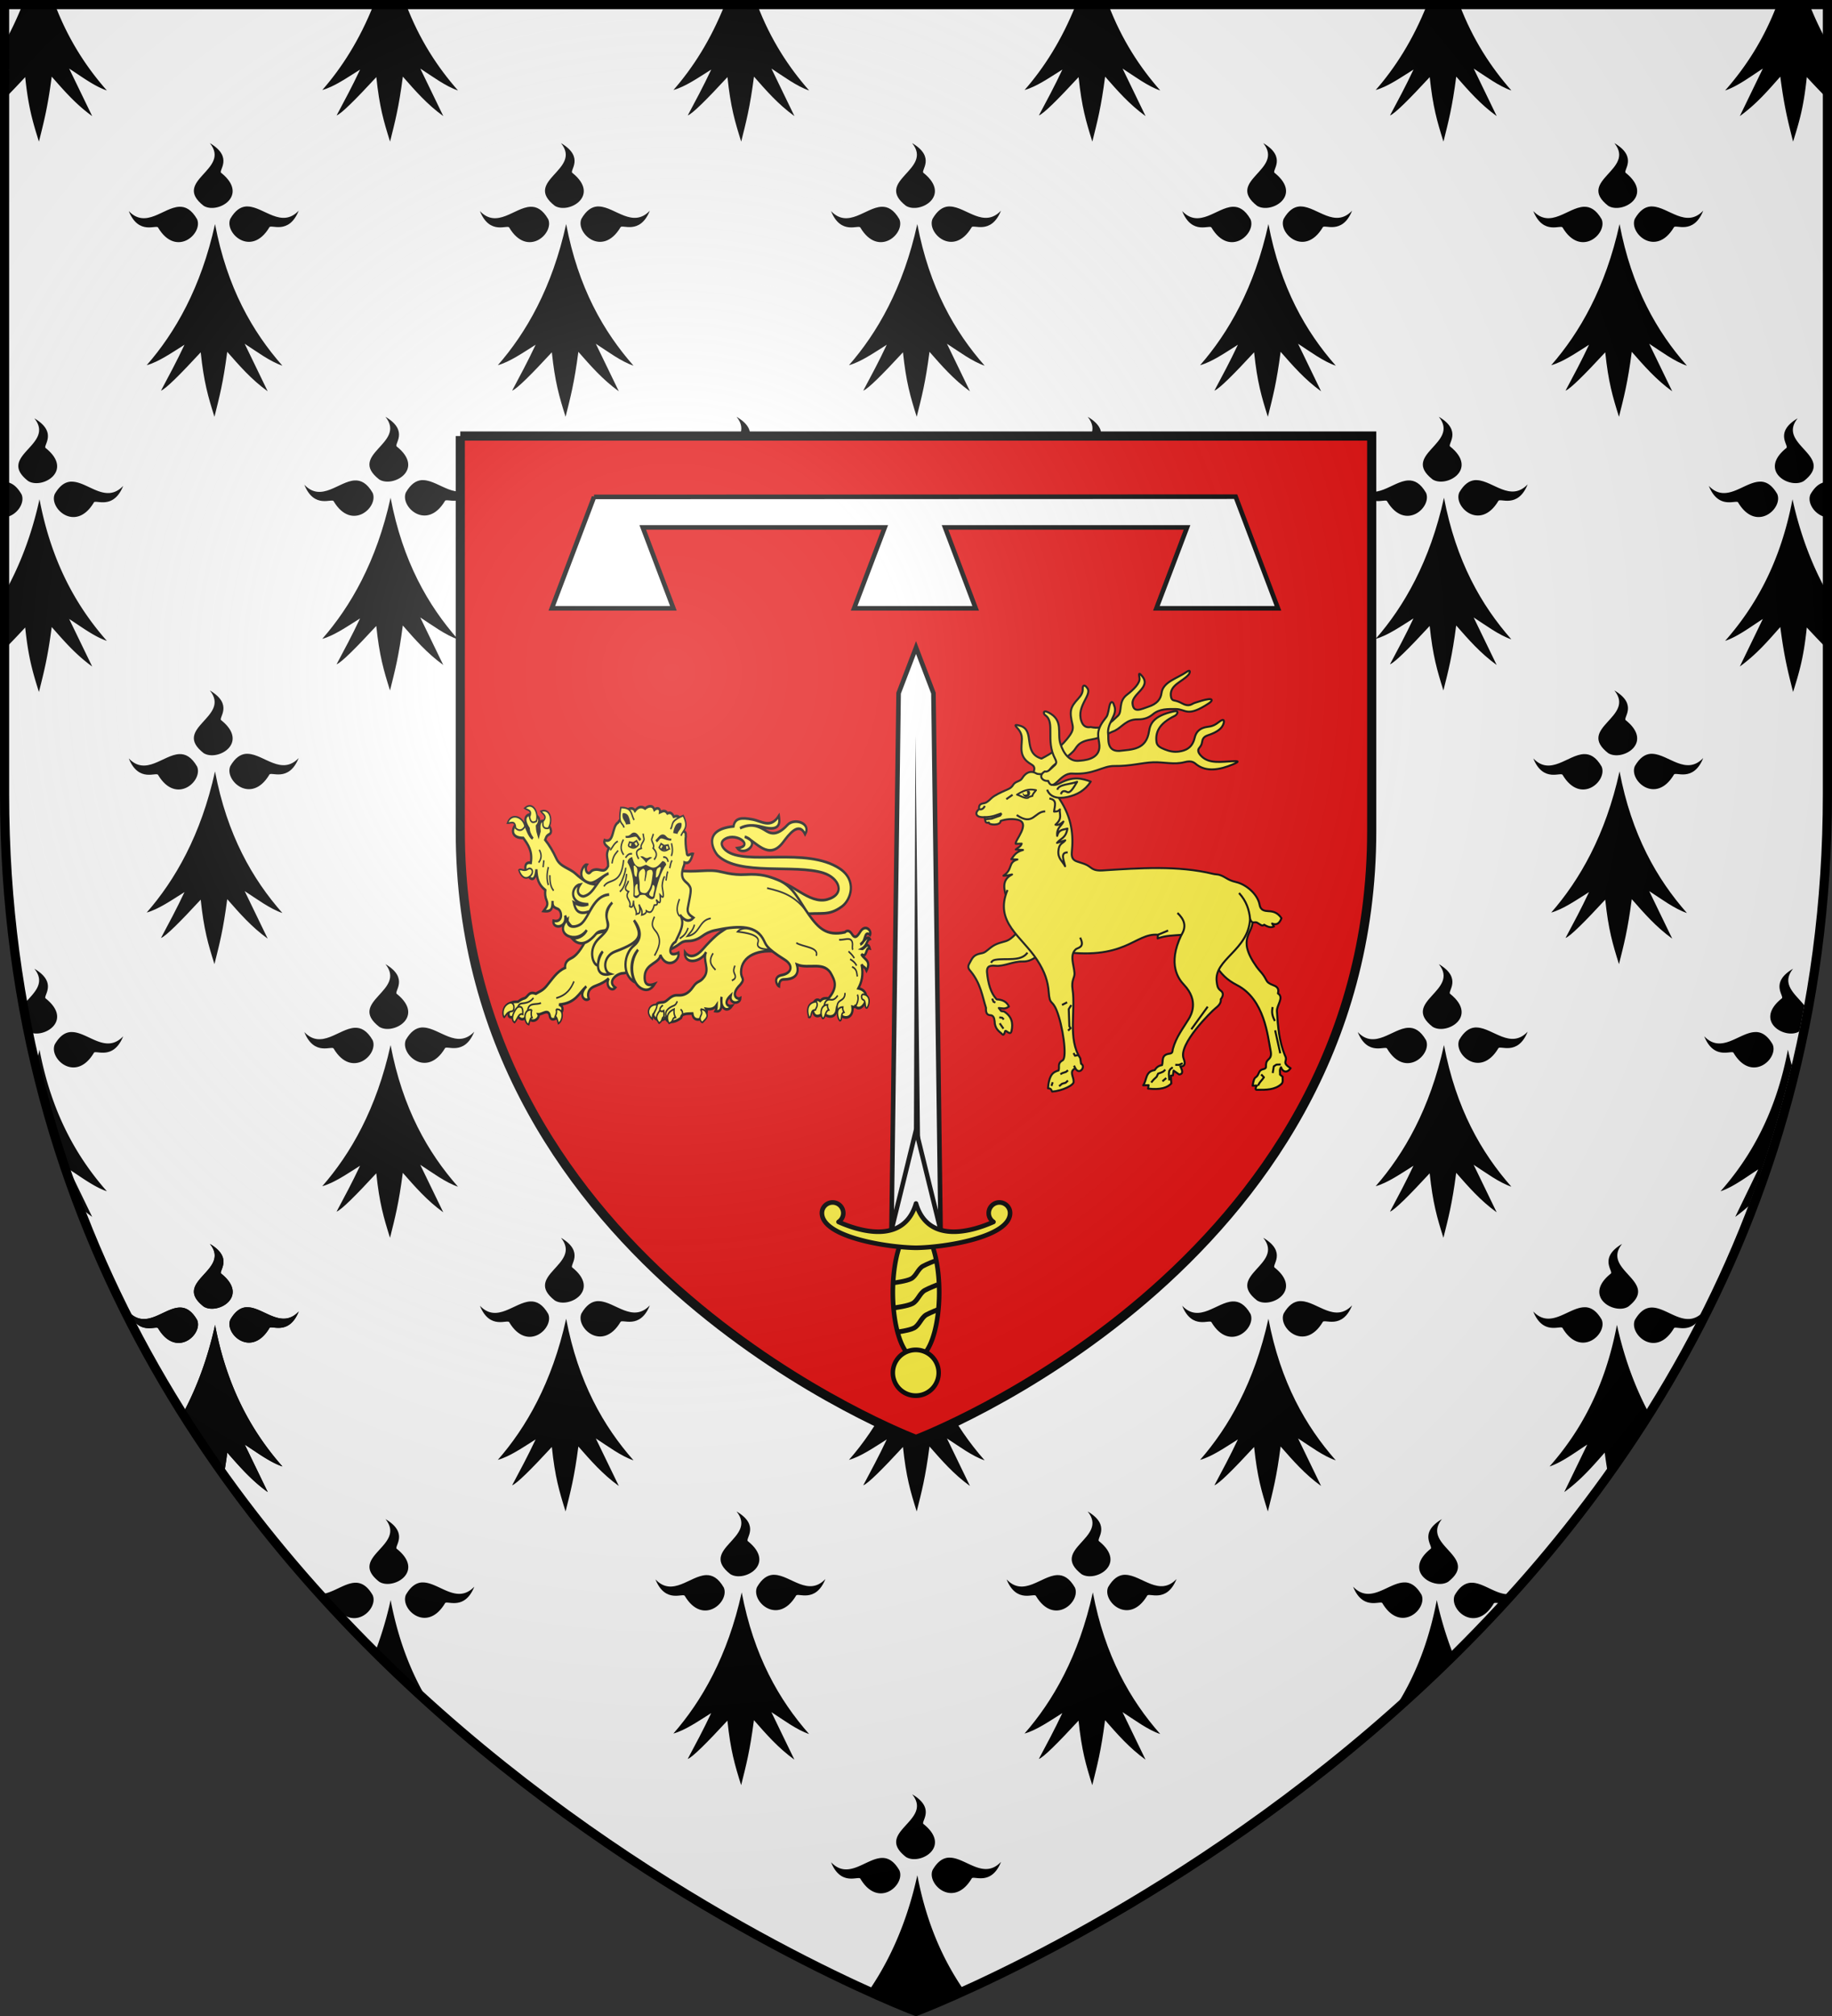 <svg xmlns="http://www.w3.org/2000/svg" xmlns:xlink="http://www.w3.org/1999/xlink" width="600" height="660" version="1.0"><rect width="100%" height="100%" fill="#333333" stroke="none"/><defs><g id="b"><path transform="rotate(18 3.157 -.5)" d="M0 0v1h.5L0 0z" id="a"/><use height="540" width="810" transform="scale(-1 1)" xlink:href="#a"/></g><g id="c"><use height="540" width="810" transform="rotate(72)" xlink:href="#b"/><use height="540" width="810" transform="rotate(144)" xlink:href="#b"/></g><g id="f"><path transform="rotate(18 3.157 -.5)" d="M0 0v1h.5L0 0z" id="e"/><use height="540" width="810" transform="scale(-1 1)" xlink:href="#e"/></g><g id="g"><use height="540" width="810" transform="rotate(72)" xlink:href="#f"/><use height="540" width="810" transform="rotate(144)" xlink:href="#f"/></g><path id="i" d="M-298.5-298.5h597V-40C298.5 246.31 0 358.5 0 358.5S-298.5 246.31-298.5-40v-258.5z"/><path id="d" d="M2.922 27.672c0-5.951 2.317-9.843 5.579-11.012 1.448-.519 3.307-.273 5.018 1.447 2.119 2.129 2.736 7.993-3.483 9.121.658-.956.619-3.081-.714-3.787-.99-.524-2.113-.253-2.676.123-.823.552-1.729 2.106-1.679 4.108H2.922z"/><radialGradient id="h" gradientUnits="userSpaceOnUse" cx="-80" cy="-80" r="405"><stop style="stop-color:#fff;stop-opacity:.31" offset="0"/><stop style="stop-color:#fff;stop-opacity:.25" offset=".19"/><stop style="stop-color:#6b6b6b;stop-opacity:.125" offset=".6"/><stop style="stop-color:#000;stop-opacity:.125" offset="1"/></radialGradient></defs><g transform="translate(300 300)"><use xlink:href="#i" style="fill:#fff" width="600" height="660"/><path style="fill:#000;fill-opacity:1;fill-rule:evenodd;stroke:none;stroke-width:1px;stroke-linecap:butt;stroke-linejoin:miter;stroke-opacity:1;display:inline" d="M-1.25 287.425c7.045 8.747-12.652 12.243-2.03 20.522 4.529 2.81 15.076-3.283 5.78-10.762-1.2-.64 4.213-5.069-3.75-9.76zm11.782 20.74c-1.762.167-3.49 1.258-5.094 4.036-2.01 4.657 6.83 12.746 12.781 2.815.421-1.211 6.358 2.658 9.625-5.474-5.602 5.892-11.36-1.144-16.562-1.376-.255-.012-.498-.024-.75 0zm-21.813.094c-5.202.233-10.93 7.3-16.531 1.408 3.267 8.132 9.204 4.231 9.625 5.443 5.95 9.93 14.76 1.873 12.75-2.784-1.832-3.175-3.808-4.158-5.844-4.067zm11.719 5.663c-3.496 15.902-9.3 28.267-15.969 37.945 1.829.83 3.406 1.552 4.938 2.222.342-.218.69-.444 1.031-.657-.146.31-.291.6-.438.907 2.003.872 3.702 1.63 5.125 2.22.218-.234.404-.416.625-.656.037.345.057.637.094.97C-1.483 357.975 0 358.499 0 358.499s1.515-.546 4.282-1.689c.05-.365.106-.683.156-1.063.21.239.415.48.625.719a340.08 340.08 0 0 0 5.563-2.377l-.47-.97c.34.217.687.46 1.032.688 1.468-.645 2.899-1.28 4.625-2.065-6.809-9.805-12.356-21.931-15.375-37.82z"/><path style="fill:#000;fill-opacity:1;fill-rule:evenodd;stroke:none;stroke-width:1px;stroke-linecap:butt;stroke-linejoin:miter;stroke-opacity:1;display:inline" d="M-173.75 197.33c7.045 8.748-12.652 12.243-2.031 20.522 4.53 2.811 15.077-3.282 5.781-10.761-1.201-.64 4.212-5.07-3.75-9.76zm11.781 20.741c-1.762.166-3.49 1.258-5.094 4.036-2.01 4.657 6.831 12.746 12.782 2.815.42-1.212 6.357 2.658 9.625-5.474-5.602 5.892-11.36-1.144-16.563-1.377-.254-.011-.498-.023-.75 0zm-21.812.094c-3.634.163-7.545 3.668-11.469 3.754.894.99 1.788 1.962 2.688 2.94.993-.097 1.74-.23 1.875.157 5.95 9.93 14.76 1.873 12.75-2.784-1.833-3.175-3.809-4.158-5.844-4.067zm11.719 5.662a119.289 119.289 0 0 1-5.094 17.05 504.485 504.485 0 0 0 17.875 16.86c-5.627-9.084-10.152-20.072-12.781-33.91z" id="p"/><path style="fill:#000;fill-opacity:1;fill-rule:evenodd;stroke:none;stroke-width:1px;stroke-linecap:butt;stroke-linejoin:miter;stroke-opacity:1;display:inline" d="M-231.25 107.237c7.046 8.746-12.652 12.242-2.03 20.521 4.529 2.81 15.076-3.282 5.78-10.761-1.2-.64 4.213-5.07-3.75-9.76zm11.782 20.74c-1.762.166-3.49 1.257-5.094 4.035-2.01 4.658 6.83 12.746 12.781 2.816.421-1.212 6.358 2.657 9.625-5.475-5.602 5.893-11.36-1.143-16.562-1.376-.255-.011-.499-.024-.75 0zm-21.813.094c-5.202.233-10.93 7.3-16.531 1.408 3.267 8.131 9.204 4.23 9.625 5.443 5.95 9.93 14.76 1.873 12.75-2.784-1.832-3.175-3.808-4.158-5.844-4.067zm11.719 5.662c-2.516 11.445-6.229 21.058-10.594 29.155a411.437 411.437 0 0 0 13.469 20.053c.368-2.138.752-4.528 1.125-7.383 3.977 4.516 7.87 9.046 13.25 12.92l-7.531-15.548c3.9 2.496 8.207 5.771 12.343 7.164-9.807-11.135-18.102-25.522-22.062-46.361z" id="k"/><path style="fill:#000;fill-opacity:1;fill-rule:evenodd;stroke:none;display:inline" d="M-177.625-298.5c-4.603 11.63-10.514 20.766-16.812 27.966 3.856-1.058 8.183-4.061 12.375-6.694-2.563 5.464-5.124 10.194-7.688 15.015 1.53-.519 6.404-5.404 13-12.544 1.035 9.815 2.412 14.46 4.5 21.116 1.663-6.645 2.868-11.174 4.188-21.272 3.977 4.515 7.87 9.046 13.25 12.92l-7.531-15.548c3.9 2.496 8.207 5.771 12.343 7.164-6.646-7.546-12.62-16.595-17-28.124h-10.625z" id="o"/><path style="fill:#000;fill-opacity:1;fill-rule:evenodd;stroke:none;display:inline" d="M-231.266-253.14c7.046 8.746-12.652 12.242-2.03 20.52 4.529 2.812 15.076-3.282 5.78-10.76-1.2-.64 4.213-5.07-3.75-9.76zm11.782 20.74c-1.762.166-3.49 1.257-5.094 4.035-2.01 4.658 6.83 12.746 12.781 2.816.421-1.212 6.358 2.657 9.625-5.475-5.602 5.892-11.36-1.143-16.562-1.376-.255-.011-.498-.024-.75 0zm-21.813.094c-5.202.232-10.93 7.3-16.531 1.407 3.267 8.132 9.204 4.232 9.625 5.444 5.95 9.93 14.76 1.873 12.75-2.785-1.832-3.174-3.808-4.157-5.844-4.066zm11.719 5.662c-4.581 20.837-13.098 35.598-22.375 46.204 3.856-1.058 8.184-4.06 12.375-6.694-2.563 5.464-5.124 10.194-7.688 15.016 1.53-.52 6.404-5.405 13-12.545 1.035 9.816 2.412 14.46 4.5 21.116 1.663-6.645 2.868-11.174 4.188-21.272 3.977 4.516 7.87 9.046 13.25 12.92l-7.531-15.548c3.9 2.496 8.207 5.771 12.344 7.164-9.808-11.135-18.103-25.522-22.063-46.361z" id="j"/><use style="display:inline" xlink:href="#j" transform="translate(57.5 89.594)" width="600" height="660"/><use style="display:inline" xlink:href="#j" transform="translate(0 179.188)" width="600" height="660"/><use style="display:inline" xlink:href="#j" transform="translate(57.5 268.781)" width="600" height="660"/><use style="display:inline" xlink:href="#j" transform="translate(115)" width="600" height="660"/><use style="display:inline" xlink:href="#j" transform="translate(172.5 89.594)" width="600" height="660"/><use style="display:inline" xlink:href="#j" transform="translate(115 179.188)" width="600" height="660"/><use style="display:inline" xlink:href="#j" transform="translate(172.5 268.781)" width="600" height="660"/><use style="display:inline" xlink:href="#j" transform="translate(115 358.375)" width="600" height="660"/><use style="display:inline" xlink:href="#j" transform="translate(172.5 447.969)" width="600" height="660"/><use style="display:inline" xlink:href="#j" transform="translate(230)" width="600" height="660"/><use style="display:inline" xlink:href="#j" transform="translate(287.5 89.594)" width="600" height="660"/><use style="display:inline" xlink:href="#j" transform="translate(230 179.188)" width="600" height="660"/><use style="display:inline" xlink:href="#j" transform="translate(287.5 268.781)" width="600" height="660"/><use style="display:inline" xlink:href="#j" transform="translate(230 358.375)" width="600" height="660"/><use style="display:inline" xlink:href="#j" transform="translate(287.5 447.969)" width="600" height="660"/><use style="display:inline" xlink:href="#j" transform="translate(345)" width="600" height="660"/><use style="display:inline" xlink:href="#j" transform="translate(402.5 89.594)" width="600" height="660"/><use style="display:inline" xlink:href="#j" transform="translate(345 179.188)" width="600" height="660"/><use style="display:inline" xlink:href="#j" transform="translate(402.5 268.781)" width="600" height="660"/><use style="display:inline" xlink:href="#j" transform="translate(345 358.375)" width="600" height="660"/><use style="display:inline" xlink:href="#j" transform="translate(460)" width="600" height="660"/><use style="display:inline" xlink:href="#j" transform="translate(460 179.188)" width="600" height="660"/><use style="display:inline" xlink:href="#k" width="600" height="660"/><use style="display:inline" xlink:href="#k" transform="matrix(-1 0 0 1 0 0)" width="600" height="660"/><use style="display:inline" xlink:href="#l" transform="matrix(-1 0 0 1 0 0)" width="600" height="660"/><use style="display:inline" xlink:href="#m" transform="scale(-1 1)" width="600" height="660"/><use style="display:inline" xlink:href="#n" transform="matrix(-1 0 0 1 -1.5 0)" width="600" height="660"/><use style="display:inline" xlink:href="#o" transform="translate(115)" width="600" height="660"/><use style="display:inline" xlink:href="#o" transform="translate(230)" width="600" height="660"/><use style="display:inline" xlink:href="#o" transform="translate(345)" width="600" height="660"/><use style="display:inline" xlink:href="#p" transform="matrix(-1 0 0 1 -1.5 0)" width="600" height="660"/><path style="fill:#000;fill-opacity:1;fill-rule:evenodd;stroke:none;stroke-width:1px;stroke-linecap:butt;stroke-linejoin:miter;stroke-opacity:1;display:inline" d="M-288.75-163.046c7.045 8.746-12.652 12.242-2.031 20.521 4.53 2.811 15.077-3.282 5.781-10.761-1.201-.64 4.212-5.07-3.75-9.76zm11.781 20.74c-1.762.166-3.49 1.258-5.094 4.036-2.01 4.657 6.831 12.746 12.782 2.815.42-1.212 6.357 2.657 9.625-5.474-5.602 5.892-11.36-1.144-16.563-1.377-.254-.011-.498-.024-.75 0zm-21.531.094v11.575c3.843-.365 6.816-4.605 5.563-7.508-1.747-3.027-3.628-4.056-5.563-4.067zm11.438 5.662c-2.675 12.167-6.711 22.25-11.438 30.657v9.76c.476-.303.964-.61 1.438-.907-.475 1.012-.964 1.974-1.438 2.94v6.601a283.353 283.353 0 0 0 6.75-7.07c1.034 9.816 2.411 14.461 4.5 21.116 1.663-6.644 2.868-11.174 4.188-21.272 3.976 4.516 7.869 9.046 13.25 12.92l-7.532-15.548c3.9 2.496 8.208 5.772 12.344 7.164-9.807-11.135-18.103-25.522-22.063-46.36z" id="l"/><path style="fill:#000;fill-opacity:1;fill-rule:evenodd;stroke:none;display:inline" d="M-292.625-298.5c-1.782 4.501-3.748 8.636-5.875 12.419v9.76c.476-.303.964-.61 1.438-.907-.475 1.011-.964 1.974-1.438 2.94v6.6a283.352 283.352 0 0 0 6.75-7.069c1.034 9.815 2.411 14.46 4.5 21.116 1.663-6.645 2.868-11.174 4.188-21.272 3.976 4.515 7.869 9.046 13.25 12.92l-7.532-15.548c3.9 2.496 8.208 5.771 12.344 7.164-6.646-7.546-12.621-16.595-17-28.124h-10.625z" id="m"/><path style="fill:#000;fill-opacity:1;fill-rule:evenodd;stroke:none;display:inline" d="M-288.75 17.142c4.135 5.134-.934 8.468-3.687 12.013a371.16 371.16 0 0 0 1.625 8.477c.012.01.02.022.031.032 4.53 2.81 15.077-3.283 5.781-10.762-1.2-.64 4.213-5.069-3.75-9.76zm11.782 20.74c-1.762.167-3.49 1.258-5.094 4.036-2.01 4.657 6.83 12.746 12.781 2.816.421-1.212 6.358 2.657 9.625-5.475-5.602 5.892-11.36-1.144-16.562-1.376-.255-.012-.499-.024-.75 0zm-10.094 5.757a127.965 127.965 0 0 1-1.281 5.224 367.522 367.522 0 0 0 14.094 45.923 50.54 50.54 0 0 0 4.437 3.597l-7.531-15.547c3.9 2.496 8.207 5.771 12.344 7.164-9.808-11.136-18.103-25.522-22.063-46.361z" id="n"/></g><path d="M-149.25-157.25h298.5V-28C149.25 115.155 0 171.25 0 171.25S-149.25 115.155-149.25-28v-129.25z" style="fill:#e20909;stroke:#000;stroke-opacity:1;stroke-width:3" transform="translate(300 300)"/><path d="m146.984 107.39-27.658 72.954h79.633l-20.078-52.981h158.524l-20.079 52.98h79.633l-20.078-52.98h158.524l-20.079 52.98h79.633l-27.72-73.105-420.255.153z" style="fill:#fff;fill-opacity:1;fill-rule:evenodd;stroke:#000;stroke-width:3;stroke-linecap:butt;stroke-linejoin:miter;stroke-miterlimit:4;stroke-dasharray:none;stroke-opacity:1;display:inline" transform="matrix(.5 0 0 .5 121.067 108.982)"/><g transform="translate(-328.014 -22.262)"><path d="M619.985 424.94h16.073l-2.328-175.743-5.708-14.945-5.708 14.945-2.329 175.744z" style="fill:#fff;fill-opacity:1;fill-rule:nonzero;stroke:#000;stroke-width:1.5;stroke-miterlimit:4;stroke-opacity:1"/><path d="m627.242 415.59.58-152.438 1.749 152.437h-2.329z" style="fill:#000;fill-opacity:1;fill-rule:evenodd;stroke:none;stroke-width:4;stroke-linecap:butt;stroke-linejoin:miter;stroke-miterlimit:4;stroke-dasharray:none;stroke-opacity:1"/><path style="fill:#fff;fill-opacity:1;stroke:#000;stroke-width:1.5;stroke-linecap:butt;stroke-linejoin:round;stroke-miterlimit:4;stroke-dasharray:none;stroke-opacity:1" d="m619.985 424.94 8.037-32.688 8.036 32.689h-16.073z"/><path style="fill:#fcef3c;fill-opacity:1;stroke:#000;stroke-width:1.875;stroke-linecap:butt;stroke-linejoin:round;stroke-miterlimit:4;stroke-dasharray:none;stroke-opacity:1" d="M-313.554 192.422a9.49 26.887 0 1 1-18.98 0 9.49 26.887 0 1 1 18.98 0z" transform="matrix(.8 0 0 .8 886.457 291.428)"/><path style="fill:#fcef3c;fill-opacity:1;stroke:#000;stroke-width:1.502;stroke-linecap:butt;stroke-linejoin:round;stroke-miterlimit:4;stroke-dasharray:none;stroke-opacity:1" d="M-299.715 242.045a7.71 7.315 0 1 1-15.42 0 7.71 7.315 0 1 1 15.42 0z" transform="matrix(.973 0 0 1.025 927.06 223.584)"/><path transform="translate(60.139 238.61)" d="M540.563 177.313c-1.933 0-3.525 1.575-3.5 3.5.1 7.857 21.382 11.234 30.812 11.343 9.43-.109 30.712-3.486 30.813-11.344.024-1.924-1.568-3.5-3.5-3.5a3.501 3.501 0 0 0-3.5 3.5c0 1.218.619 2.248 1.562 2.875-8.163 3.63-21.594 6.812-25.375-6.03-3.78 12.842-17.212 9.66-25.375 6.03.943-.627 1.562-1.657 1.563-2.875 0-1.931-1.569-3.5-3.5-3.5z" style="fill:#fcef3c;fill-opacity:1;stroke:#000;stroke-width:1.5;stroke-linecap:butt;stroke-linejoin:round;stroke-miterlimit:4;stroke-dasharray:none;stroke-opacity:1"/><path id="q" d="M620.889 442.218s4.088-.524 5.557-1.326c1.653-.903 2.207-3.217 3.855-4.13 1.179-.654 3.939-1.736 3.939-1.736" style="opacity:1;fill:none;fill-opacity:1;stroke:#000;stroke-width:1.5;stroke-linecap:butt;stroke-linejoin:round;stroke-miterlimit:4;stroke-dasharray:none;stroke-opacity:1"/><use height="250.941" width="58.753" transform="matrix(1.05 0 0 1.05 -30.878 -13.931)" id="r" xlink:href="#q" y="0" x="0"/><use height="250.941" width="58.753" transform="translate(.5 8)" xlink:href="#r"/></g><path d="M950.052 887.227c16.067-.591 35.028 20.103 54.534 15.676 19.626-4.454 12.75-18.603-4.18-22.991-29.916-7.755-88.199 2.784-110.586-15.011-3.722-2.958-18.103-22.46 16.34-25.272 1.52-7.347 7.9-7.872 19.762-6.08 9.857 1.49 19.124 8.234 27.836-3.04.705 3.986 3.323 14.311-17.006 9.69-9.4-2.155-17.39-1.96-23.751.95 8.147-2.907 15.112-3.965 25.841 1.591 4.478 2.32 11.827 6.61 24.053-4.451 6.777-6.132 25.14-1.752 18.462 8.18-6.776-11.777-17.596.82-23.134 6.841-15.408 16.754-28.5-1.133-40.282-4.75 18.272 4.82-.806 17.746-7.79 9.88 17.93-1.765-.29-13.667-12.493-8.112-7.194 3.275-2.777 7.929.651 10.193 20.431 13.492 84.21-3.46 119.198 15.59 18.652 10.156 12.007 27.106 2.47 32.872-14.423 8.72-21.62 4.788-41.328 6.745l-28.597-28.501z" style="fill:#fcef3c;fill-opacity:1;stroke:#000;stroke-width:2.338;stroke-miterlimit:4;stroke-dasharray:none;stroke-opacity:1;display:inline" transform="matrix(.312 0 0 .378 -42.49 -46.829)"/><path style="fill:#fcef3c;fill-opacity:1;stroke:#000;stroke-width:2.344;stroke-linecap:butt;stroke-linejoin:miter;stroke-miterlimit:4;stroke-dasharray:none;stroke-opacity:1" d="M285.644 328.948c-22.907-3.52-41.207 3.234-41.421 17.214-.09 5.81 4.78 5.423-.69 10.91-11.243 9.06-3.31 13.47 0 11.835-.327 5.42-12.108 5.39-10.07-2.455-8.868 7.083-2.451 9.976 1.194 9.18-5.516 6.518-12.742 1.63-10.876-7.953-.898 5.066 2.306 13.76-6.455 12.525 1.358-2.244 1.246-2.855 1.345-5.414-2.886 3.693-6.84 3.918-11.028 3.38 4.125 6.421-12.854 14.918-14.524 4.034-5.66.2-11.649-.03-11.835 3.765-8.407 5.286-15.238 4.042-16.138-.117-2.388 3.006-11.818 3.253-13.29-2.847.985-2.226 1.782-3.324 3.725-8.332 1.197-3.088 6.237-1.312 9.296-2.959 4.071-2.192 6.755-5.815 13.18-5.38 5.681.386 11.098-1.426 15.706-7.116 4.842-5.98 6.964-3.473 11.728-8.752 6.37-7.06-1.965-14.398 2.035-21.67-4.509 8.55-23 11.954-22.268.055 5.292 6.003 12.763 3.323 18.925-2.553 5.454-5.2 9.695-8.642 13.68-11.605 9.841-7.316 29.95-14.309 33.622-19.904l34.159 34.16z" transform="matrix(.312 0 0 .377 166.5 187.717)"/><path style="fill:none;stroke:#000;stroke-width:1.5;stroke-linecap:butt;stroke-linejoin:miter;stroke-miterlimit:4;stroke-dasharray:none;stroke-opacity:1" d="M234.62 353.564c2.283-1.029 5.158-2 2.712-6.041-1.497-2.474-.625-4.603.493-6.905M214.893 329.892c-5.578 7.385-1.45 10.888 2.59 14.425" transform="matrix(.312 0 0 .377 166.5 187.717)"/><path style="fill:none;stroke:#000;stroke-width:1.5;stroke-linecap:butt;stroke-linejoin:miter;stroke-miterlimit:4;stroke-dasharray:none;stroke-opacity:1" d="M834.067 1204.946c-1.128-2.821-1.076-5.57 3.514-8.247 4.202-2.452 5.98-1.02 8.013-5.671M850.205 1205.063s2.93-4.454-1.159-7.008M827.352 1199.024c-.287-1.811 1.012-3.27 3.193-4.533" transform="matrix(.312 0 0 .377 -42.016 -121.229)"/><g style="fill:#fcef3c"><path style="fill:#fcef3c;fill-opacity:1;stroke:#000;stroke-width:1.5;stroke-linecap:butt;stroke-linejoin:miter;stroke-miterlimit:4;stroke-dasharray:none;stroke-opacity:1" d="M824.38 1194.078c-.23 3.564-2.11 5.066-3.322 7.403-1.54.503-1.412 3.008-1.658 5.064 0 0-6.658-4.424-2.758-9.781 1.394-1.915 4.857-3.304 7.738-2.686zM827.352 1199.024c-5.901 6.281-2.75 8.456-.825 11.022 4.31-2.083 2.345-4.877 5.048-5.46 0-1.751.29-3.357-.206-5.356-1.34.933-2.678.782-4.017-.206zM842.288 1197.89c-.448 4.227.564 5.535 1.442 7.108-4.21.62-1.209 3.301-6.695 5.254-1.132-1.148-5.376-8.579 5.253-12.361zM870.101 1197.89c1.824 3.229 1.262 3.816-.198 6.378-1.136 1.995.272 4.922 2.155 5.16 2.425-2.212 6.27-4.546 4.436-7.649-1.086-1.838-1.244-3.455-6.393-3.889z" transform="matrix(.312 0 0 .377 -42.016 -121.229)"/></g><path style="fill:#fcef3c;fill-opacity:1;stroke:#000;stroke-width:2.344;stroke-linecap:butt;stroke-linejoin:miter;stroke-miterlimit:4;stroke-dasharray:none;stroke-opacity:1" d="m147.1 333.678-8.241-29.667-54.802 9.889c-7.528 13.556-13.463 18.507-18.336 20.396-4.65 1.802-6.486 4.548-6.18 8.24-8.713 3.1-13.59 10.035-19.573 15.864-4.338 4.227-7.448 4.681-11.125 6.593-7.779-2.366-7.856 2.534-11.743 3.914-1.814.379-3.87 1.062-7.005 3.09-2.698.158-4.603-.478-9.477 1.855 2.787 3.575-6.669 15.724 8.278 10.257 2.916 2.307 6.033 5.587 10.882-.162 4.678 9.074 13.852 2.029 11.743-1.03 4.066.21 10.604-5.348 11.95 1.442 1.827 9.22 21.32-6.52 9.683-9.889 17.448-1.257 20.613-9.71 28.637-15.864-9.136 8.25-1.132 13.577 2.678 10.98-1.73-3.938-1.204-8.9 7.005-11.392 6.844-2.077 10.134-3.834 13.803-6.386-3.853 6.39 3.111 11.996 7.005 7.889-7.084-4.175-1.975-9.128 2.31-11.01 7.306-3.209 4.593 1.092 17.88-5.738l14.627-9.271z" transform="matrix(.312 0 0 .377 166.5 187.717)"/><path style="fill:none;stroke:#000;stroke-width:1.5;stroke-linecap:butt;stroke-linejoin:miter;stroke-miterlimit:4;stroke-dasharray:none;stroke-opacity:1" d="M50.244 368.801c11.046-2.615 15.49-8.256 18.622-14.498" transform="matrix(.312 0 0 .377 166.5 187.717)"/><path style="fill:none;stroke:#000;stroke-width:1.5;stroke-linecap:butt;stroke-linejoin:miter;stroke-miterlimit:4;stroke-dasharray:none;stroke-opacity:1" d="M678.295 1195.77c.863-.959 1.302-2.66 4.5-2.875 6.392-.43 9.314-2.117 11.873-4.75M688.668 1198.769c1.059-7.135 9.181-4.263 13.874-6.25" transform="matrix(.312 0 0 .377 -42.016 -121.229)"/><path style="fill:#fcef3c;fill-opacity:1;stroke:#000;stroke-width:2.344;stroke-linecap:butt;stroke-linejoin:miter;stroke-miterlimit:4;stroke-dasharray:none;stroke-opacity:1" d="M752.526 1133.456c-9.304-4.476-19.324-3.361-24.57-16.857 2.144 11.58-13.673 11.81-12.372 4.54 10.354 2.102 9.403-8.74 4.419-10.373-4.297-1.407-5.467-2.188-5.303-6.893-.133 6.197-.424 9.8-9.544 8.837 2.014-2.445 5.587-4.707 3.358-9.014-1.621-3.133-1.89-5.97-1.414-9.191-7.099-4.564-8.936-9.98-9.368-18.03-2.103 22.42-20.827-7.882-5.833-5.655 1.939-10.248-2.988-15.92-7.954-21.564-22.55 0-3.76-23.069 2.651-9.899 1.25 1.992 3.5 8.284 7.247 10.429-2.902-3.194-4.166-6.115-4.242-8.838-14.09-17.862 20.255-14.168 8.661-2.121.25 4.685 1.073 5.934 1.768 7.954l1.06-3.358c-2.716-19.598 17.54-1.381 10.429 2.474-2.032 1.005-3.022 1.195-4.596 4.95 4.376 4.63 8.298 10.003 11.666 16.084 4.224 7.626 13.298 8.163 20.15 13.256 15.905 11.823 18.252 8.042 25.806 10.076l-12.02 43.193z" transform="matrix(.312 0 0 .377 -42.016 -121.229)"/><path style="fill:none;stroke:#000;stroke-width:1.5;stroke-linecap:butt;stroke-linejoin:miter;stroke-miterlimit:4;stroke-dasharray:none;stroke-opacity:1" d="M43.515 262.068c.033 5.004.352 9.893 4.019 13.443M41.99 255c-1.576 5.22-2.103 10.44 0 15.66M32.428 240.034c2.931 4.288 2.283 7.905-.693 11.086M37.278 249.18l-.831 5.96" transform="matrix(.312 0 0 .377 166.5 187.717)"/><path style="fill:#fcef3c;fill-opacity:1;stroke:#000;stroke-width:1.5;stroke-linecap:butt;stroke-linejoin:miter;stroke-miterlimit:4;stroke-dasharray:none;stroke-opacity:1" d="M240.537 311.152c7.562.76 24.382 2.456 21.453 9.37-1.974 4.658 4.306 5.611 8.753 5.918 4.096.283 4.97-1.166 5.548-2.096l-15.041-16.123c-4.767.128-16.663-1.426-20.713 2.931z" transform="matrix(.312 0 0 .377 166.5 187.717)"/><path style="fill:#fcef3c;fill-opacity:1;stroke:#000;stroke-width:2.344;stroke-linecap:butt;stroke-linejoin:miter;stroke-miterlimit:4;stroke-dasharray:none;stroke-opacity:1" d="M172.858 256.901c16.272 3.711 32.483.165 45.207 1.47 6.433.66 16.463 3.889 31.16 3.135 15.935-.816 24.236 1.507 34.168 4.843 16.07 5.397 22.638 19.178 32.142 30.181 9.81 11.36 18.57 18.711 37.66 15.105 3.264-2.604 5.864-.492 7.641 1.837 3.882 5.085 6.923-.412 9.039-2.9 5.016-5.898 11.642-.598 9.839 3.326-6.825-4.32-4.033 6.413-10.394 8.315 2.83-1.063 7.515-8.792 10.117-4.712-3.47.912-2.601 5.871-8.592 8.592 2.792.468 6.409-6.926 8.453-.485-4.59-1.02-2.602 9.088-8.73 5.058 2.393 4.601 10.78 5.205 5.404 14.274-2.209-4.204-2.817-2.101-5.197-5.335 2.133 9.3-.026 15.453-3.395 20.718 17 3.01 3.607 22.994-3.395 15.521-.586.727-1.516.936-2.841.554 1.714 10.704-11.243 12.853-16.491 2.356-1.789 9.94-13.979 5.292-13.72 2.218-1.15 2.174-9.275 6.97-11.225-.97-.342-2.412.688-5.28 1.386-8.038 2.079-2.307 4.157-2.07 6.236-.693 1.828-1.156 2.371-2.805 8.73-2.218 10.824-10.324 5.612-16.48 3.396-20.302-7.41-12.777-23.788-4.717-36.655-9.077 3.8 10.718-6.085 12.764-12.472 12.888-2.749.054-5.986-.075-6.236 5.96-2.591-.969-6.435-8.257 2.91-9.701 10.704-1.655 12.407-8.473 3.118-13.304-21.39-11.127-18.952-12.759-23.074-18.57-8.677-12.234-28.6-10.734-50.305-6.93-5.632.988-9.763 2.869-13.304 4.99-6.014 3.602-10.836 4.257-15.937 4.296-4.892.036-7.121 2.149-10.255 3.88-8.593 4.746-13.533 4.996-18.016 5.266l13.628-71.548z" transform="matrix(.312 0 0 .377 166.5 187.717)"/><path style="fill:none;stroke:#000;stroke-width:1.5;stroke-linecap:butt;stroke-linejoin:miter;stroke-miterlimit:4;stroke-dasharray:none;stroke-opacity:1" d="M347.192 318.067c4.626.81 12.32-3.103 13.875 2.437.651 2.32-.68 5.147.672 6.291M360.758 341.627c5.27 1.99 4.891 5.35 5.53 8.462M358.711 334.99c2.564 1.339 5.105 2.717 6.803 5.642M357.052 328.243c1.966 1.644 3.841 2.836 6.084 5.863" transform="matrix(.312 0 0 .377 166.5 187.717)"/><path style="fill:none;stroke:#000;stroke-width:1.5;stroke-linecap:butt;stroke-linejoin:miter;stroke-miterlimit:4;stroke-dasharray:none;stroke-opacity:1" d="M1013.64 1198.053c-.796-3.47.219-6.078 3.042-7.467 2.687-1.322 5.123-2.73 4.977-6.802M999.814 1194.956c.52-2.993 2.372-5.863 6.415-5.31 2.282.312 4.655.23 7.798-3.595M1032.997 1195.121c.937-1.557 3.653-5.421 1.77-9.9" transform="matrix(.312 0 0 .377 -42.016 -121.229)"/><path style="fill:none;stroke:#000;stroke-width:1.5;stroke-linecap:butt;stroke-linejoin:miter;stroke-miterlimit:4;stroke-dasharray:none;stroke-opacity:1" d="M302.218 320.846c7.048 3.731 24.16 3.592 20.961 11.263M271.558 273.292c16.26 3.161 30.08 6.615 43.047 22.128M212.429 299.572c-13.042 1.757-10.717 13.73-24.716 15.487 2.66-2.969 5.759-4.404 7.665-10.012M188.646 285.566c-.175-3.574 1.654-7.38-4.408-10.722-2.103-1.16-3.723-2.572-4.827-4.617M174.448 320.391c1.087-4.767 4.211-11.135-.702-18.898M179.892 317.092c3.02-1.965 6.135-2.907 8.76-9.229" transform="matrix(.312 0 0 .377 166.5 187.717)"/><g style="fill:#fcef3c"><path style="fill:#fcef3c;fill-opacity:1;stroke:#000;stroke-width:1.5;stroke-linecap:butt;stroke-linejoin:miter;stroke-miterlimit:4;stroke-dasharray:none;stroke-opacity:1" d="M984.056 1205.332c3.22-.591.897-7.01 6.423-6.7.853-2 3.409-3.9 1.06-7.297-12.522 1.103-8.694 11.955-7.483 13.997zM998.2 1205.92c2.987.266 2.33-6.458 6.4-7.315-.898-1.325-1.567-2.736-1.257-4.514-8.366.121-7.596 9.741-5.143 11.829zM1016.2 1207.92c2.987.266.33-6.458 4.4-7.315-.898-1.325-1.567-2.736-1.257-4.514-8.366.121-5.596 9.741-3.144 11.829zM1044.685 1196.891c-2.988.266-.33-6.458-4.4-7.315-1.264-.39-2.444-5.09 1.257-4.514 7.852 1.224 5.596 9.742 3.143 11.83z" transform="matrix(.312 0 0 .377 -42.016 -121.229)"/></g><g style="fill:#fcef3c"><path style="fill:#fcef3c;fill-opacity:1;stroke:#000;stroke-width:1.5;stroke-linecap:butt;stroke-linejoin:miter;stroke-miterlimit:4;stroke-dasharray:none;stroke-opacity:1" d="M672.67 1199.644c3.086-2.075 1.446-8.84-3.624-7-7.906 2.87-7.003 11.082-5.124 12.374 2.263-2.063 2.81-4.842 8.748-5.374zM674.795 1209.518c-5.808-3.462 1.649-13.014 3.625-13.499 4.512-1.107 5.364 1.841 5 6.374-4.362-1.49-5.778 4.677-8.625 7.125zM692.793 1198.519c-9.373-1.274-8.4 11.588-3.125 12.748 1.004-3.25 2.043-6.156 3.375-6.124-.847-1.597-1.067-3.696-.25-6.624zM718.578 1198.02c9.123-.65 6.776 10.337 2.25 12.372-1.004-3.25-2.042-6.156-3.374-6.124.847-1.597 1.941-3.32 1.124-6.249z" transform="matrix(.312 0 0 .377 -42.016 -121.229)"/></g><g style="fill:#fcef3c"><path style="fill:#fcef3c;fill-opacity:1;stroke:#000;stroke-width:1.5;stroke-linecap:butt;stroke-linejoin:miter;stroke-miterlimit:4;stroke-dasharray:none;stroke-opacity:1" d="M675.814 1040.594c-.326-7.13-5.133-4.023-8.484-4.242 4.078-9.798 16.937-5.13 18.383 2.828-3.694 5.2-7.86 3.173-9.899 1.414zM688.717 1076.299c-4.294 2.473-7.742-1.065-9.368.884 2.43 6.08 6.85 8.264 11.136 5.656 2.686-1.635 3.565-3.886 2.828-5.48-.6-1.297-2.475-2.281-4.596-1.06zM690.461 1030.973c3.283-6.34-2.257-5.698-5.05-7.563 8.431-6.447 15.056 3.672 12.33 11.287-5.8 2.657-6.394-1.182-7.28-3.724zM704.563 1034.878c5.253-4.834-.172-6.126-2.159-8.833 10.128-3.174 12.892 8.6 7.725 14.823-6.357.513-5.603-3.298-5.566-5.99z" transform="matrix(.312 0 0 .377 -42.016 -121.229)"/></g><path style="fill:#fcef3c;fill-opacity:1;stroke:#000;stroke-width:2.344;stroke-miterlimit:4;stroke-dasharray:none;stroke-opacity:1" d="M1172.954 1080.099c-12.387 4.486-13.966 16.923-25.146 19.67-3.71.912-10.505-2.74-4.404-10.161-9.468 1.146-13.252 17.148 8.39 17.177-6.997 2.314-11.585.051-15.248-1.609 1.77 7.023 5.142 11.258 16.722 7.796 7.511-12.005 15.036-14.305 20.478-14.554-16.125.57-20.638 18.799-28.78 24.94-4.78 3.604-16.075 5.053-14.818-3.499-15.27 12.755 9.09 22.377 20.041 9.436-3.461 5.83-10.852 7.611-15.505 7.142 4.71 4.206 12.64 8.467 25.005-3.647 4.09-4.006 9.38-2.096 11.226-4.081 5.13-5.516-6.69-13.264 6.13-23.346-4.01 3.45-7.744 9.927-5.096 16.062 2.424 5.613-1.102 9.013-8.642 14.806-12.6 9.681-6.454 23.56-1.446 23.653.518-4.176.857-8.375 5.163-12.08-7.377 9.218-7.966 22.707 7.731 19.593-7.112-2.07-8.222-15.37 5.53-19.603 27.522-8.473 28.446-13.612 19.525-27.062 7.301 7.56 8.82 15.974 0 21.897-11.14 7.481-12.981 25.57.91 31.905-5.531-9.429-4.61-20.614 3.315-28.238-10.65 12.46-6.316 29.105 3.373 33.602 5.365 2.49 10.287 1.348 14.257-3.951-8.762 2.715-11.135-.894-10.61-6.914.957-10.986 15.748-10.81 16.458-18.194 6.16 12.595 20.662 5.855 19.03-1.936-13.135 5.178-8.672-7.223-3.174-9.418 3.52-6.862 11.042-15.88 4.659-23.516 5.189 5.736 9.932 6.37 14.283 2.536-2.772-1.72-7.324-3.174-5.92-8.946 3.962-16.289 3.642-16.237.927-19.54-2.583-3.141-9.959-4.256-5.76-15.287.554-1.456 1.22-2.251 1.258-4.166 5.514 1.688 7.026-3.14 8.806-7.531-2.845-.56-6.308 3.824-6.53-1.688-.83-3.174-1.622-10.345-.823-13.392-.612-2.497 1.4-3.626-4.122-4.941-1.858-5.224.368-15.116-8.575-12.241-1.126-1.786-2.76-4.526-6.696-2.906-2.331-3.126-4.913-2.03-7.705-.972.5-2.774-2.42-4.756-5.963-2.143-1.932-4.934-7.337-2.817-9.733-1.081-4.472-2.604-7.755-.997-10.64 2.012-2.663-4.386-9.424-.854-10.151 1.43l-7.517 8.674c-6.874 3.285-3.717 18.527-14.26 15.365-1.282 3.326 2.138 4.947 4.659 6.894-4.265 6.19-.68 8.894-.907 15.589-3.604 6.24-7.824 2.768-12.717 3.005-6.34.307-5.56 3.863-8.36 2.998-2.014-.621-3.567-4.232-1.21-7.298-3.571-.658-12.433 12.403 2.431 15.812 5.507 1.262 12.787-5.48 20.151-8.053z" transform="matrix(.312 0 0 .377 -166.703 -121.229)"/><path transform="matrix(.312 0 0 .377 166.5 187.717)" d="M179.718 297.646c-4.123-3.92-2.61-9.25-.097-14.828M153.391 331.92c4.235-6.31 7.66-12.535 2.728-19.515-2.573-3.643-8.088-5.333-2.728-14.27" style="fill:none;stroke:#000;stroke-width:1.5;stroke-linecap:butt;stroke-linejoin:miter;stroke-miterlimit:4;stroke-dasharray:none;stroke-opacity:1"/><path d="M789.744 1040.24c-1.536-4.92-6.482-2.11-3.426-17.436 12.691-.173 10.619 6.61 14.036 10.807M838.51 1041.529c3.492-3.79-1.414-6.669 13.387-11.685 6.495 10.905-.416 12.501-2.341 17.559M794.214 1086.372c-.059 3.172-6.807 6.93.196 9.484-4.659 5.631 3.254 7.054 1.328 12.764 1.858 1.259 3.469 1.142 3.997-4.995-.57 5.98 3.375 7.588 2.93 11.778 2.029-.898 5.435.665 2.848-8.483.974 3.032 4.03 4.469 2.831 9.167 1.836-.308 5.005-1.309 4.843-3.505 2.96 1.572 5.888 2.615 8.27-5.01 2.164-.162 4.756.089 2.065-4.762 4.637 5.226 4.682 1.397 4.082-4.024 6.086 5.922 2.153-4.745 2.149-8.14.235-3.26 1.218-6.73 2.755-7.96" style="fill:#fcef3c;fill-opacity:1;stroke:#000;stroke-width:1.5;stroke-miterlimit:4;stroke-dasharray:none;stroke-opacity:1" transform="matrix(.312 0 0 .377 -42.016 -121.229)"/><path d="M821.255 1068.11c4.116-4 2.41-6.93-.961-10 1.866-2.526-1.445-5.15-1.622-7.7l1.913-4.736M789.126 1050.58c-4.123 6.333-2.433 10.012.211 13.255M783.497 1060.123c-2.358 2.8-5.115 3.837-6.428 11.249M783.228 1052.131c-3.652 1.41-5.437 5.006-7.939 7.762M789.306 1068.405c-2.637 22.545-15.285 15.326-20.744 22.895M791.266 1075.043c.966 2.332-4.856 14.615-6.637 15.749M785.334 1095.901c4.67-3.22 6.37-8.914 7.095-15.445M839.485 1053.845c1.03 3.588 1.738 7.203-.154 11.046M840.188 1068.78c-1.656 1.72-1.724 4.428-2.518 6.684M835.593 1078.318c-1.05 2.677-1.206 5.276-1.807 7.914M791.287 1066.422c1.673-1.996 3.601-3.943 6.86-3.358M830.8 1065.896c3.273-.327 4.627 1.456 5.186 4.114M805.125 1067.432c-3.966-5.705-2.302-7.781 2.7-9.2-1.399-2.812 2.3-5.302 2.917-7.783l-1.061-4.995M794.26 1056.078l1.27-3.213 4.025.682 3.287-1.839 2.01 3.271c-3.105 3.73-6.714 3.462-10.591 1.1z" style="fill:none;stroke:#000;stroke-width:1.5;stroke-miterlimit:4;stroke-dasharray:none;stroke-opacity:1" transform="matrix(.312 0 0 .377 -42.016 -121.229)"/><path d="m796.717 1057.403.853-3.841 2.754-.241 2.705 3.728-6.312.354z" style="fill:#000;fill-opacity:1;stroke:none" transform="matrix(.312 0 0 .377 -42.016 -121.229)"/><path style="fill:none;stroke:#000;stroke-width:1.5;stroke-miterlimit:4;stroke-dasharray:none;stroke-opacity:1" d="m837.198 1058.583-1.27-3.214-4.025.682-3.286-1.839-2.01 3.272c3.104 3.729 6.713 3.462 10.59 1.099z" transform="matrix(.312 0 0 .377 -42.016 -121.229)"/><path style="fill:#000;fill-opacity:1;stroke:none" d="m834.44 1059.606-.853-3.841-2.754-.241-2.705 3.728 6.312.354zM806.79 1065.324c2.342 1.761 4.73 3.5 6.184 5.665 1.407-2.314 3.85-3.513 6.313-4.69-1.263-.41-2.513-.847-4.463.219-1.59.508-2.827-.028-4.024-.683-1.986-1.106-2.815-.681-4.01-.51z" transform="matrix(.312 0 0 .377 -42.016 -121.229)"/><path d="M798.272 1065.808c.945 3.04 1.975 6.062 4.578 7.604 2.745 1.628 4.486.925 7.23-.04l2.475-.868c1.738.51 3.184 1.394 5.159 2.039 5.277 1.723 8.497-1.667 12.344-5.29 1.635.273 3.213.687 3.958 3.211-5.703 5.839-9.681 17.694-12.269 28.527-2.694 3.425-7.458 0-10.036-2.205-1.869-.352-3.701-.287-5.488.302-2.064 2.944-4.226 3.059-6.692.764.685-10.902-.341-21.118-6.19-29.403.333-2.496 2.067-3.978 4.93-4.641zM791.28 1047.404l.152 1.748c6.88.773 10.696-3.154 12.733.814l1.937 2.011 1.783-1.665-3.61-3.877c-2.106-2.19-5.015-2.521-7.265-.622-1.569 1.324-3.302 1.905-5.73 1.591zM839.473 1049.809l-.304 1.728c-6.922.17-10.38-4.074-12.756-.299l-2.105 1.835-1.631-1.815 3.934-3.547c2.29-1.998 5.216-2.074 7.292.013 1.448 1.455 3.123 2.185 5.57 2.085z" style="fill:#000;fill-opacity:1;stroke:none" transform="matrix(.312 0 0 .377 -42.016 -121.229)"/><path d="M809.906 1075.882c-6.582 2.483-4.565 6.886-3.88 11.565.438 2.985-.715 7.754 1.634 8.904 2.08 1.018 4.879 1.13 6.107.073 3.804-3.271 4.908-7.363 6.124-16.522-.153-1.423-.368-2.8-2.125-3.031-1.785-.112-3.825.745-4.02 1.968-.105 2.546-1.212 5.01-1.694 7.856l-.852.024c-.207-3.422 2.596-9.222-1.294-10.838zM799.79 1073.619l1.213-.508 2.245 2.115c.395.984.456 1.889.444 2.776l-.832 4.847c-2.587.554-2.75-4.521-3.07-9.23zM828.398 1075.159l-1.04-.805-2.716 1.462c-.636.849-.93 1.707-1.148 2.566l-.45 4.898c2.355 1.205 3.826-3.656 5.354-8.121z" style="fill:#fcef3c;fill-opacity:1;stroke:none" transform="matrix(.312 0 0 .377 -42.016 -121.229)"/><path d="M803.72 1089.11c-.184.094-1.002.334-1.002.334-2.512 1.914-1.277 5.966-1.887 8.966l.447.822c.979.353 2.022.025 3.08-.455.984-.585 1.16-1.246.886-1.951-.547-1.964-1.581-3.814-1.179-5.997l-.345-1.719z" style="opacity:.98;fill:#fcef3c;fill-opacity:1;stroke:none" transform="matrix(.312 0 0 .377 -42.016 -121.229)"/><path style="fill:#fcef3c;fill-opacity:1;stroke:none" d="M821.147 1090.418c2.06 2.394-.748 6.067-.775 9.128l-.608.71c-1.031.142-1.984-.395-2.92-1.085-.84-.776-.875-1.46-.46-2.092.943-1.807 2.57-3.434 2.94-5.584.229-1.328.628-1.78 1.823-1.077z" transform="matrix(.312 0 0 .377 -42.016 -121.229)"/><path d="m796.302 1037.125-4.605.403c-.207-2.023-2.186-3.495-3.102-5.369-.711-1.457-.706-4.064.004-4.482 1.811-.078 3.389-.117 5.43 2.127 1.458 2.38 2.016 4.758 2.273 7.321zM841.285 1044.941l4.552.803c.383-1.997 2.483-3.291 3.558-5.078.836-1.39 1.058-3.987.387-4.465-1.797-.235-3.365-.412-5.595 1.645-1.66 2.243-2.422 4.564-2.902 7.095z" style="fill:#000;fill-opacity:1;stroke:none" transform="matrix(.312 0 0 .377 -42.016 -121.229)"/><path transform="matrix(.26 -.009 .009 .26 293.21 219.344)" d="M169.26 136.42c.374-4.006 4.158-7.892-2.256-11.849-15.724-9.698-11.19-21.366-10.72-32.441.17-4.006-.739-8.126-4.513-12.977-1.545-1.986-7.23-7.112 3.385-3.385 18.652 6.549.845 33.928 24.964 42.016 13.353-6.256 26.412-14.004 37.38-29.04 2.79-3.823 4.004-7.586 3.103-12.13-3.441-17.356-2.345-21.808 8.463-32.724 3.749-3.785 5.986-7.424 5.925-11.566-.096-6.392 3.348-5.088 5.355-1.802 7.559 8.851-14.495 22.26-8.459 41.86 1.826 5.928 5.367 8.783 11.567 7.9 17.218 4.287 25.57-5.121 34.698-12.977 6.155-5.297.486-17.81 12.413-26.236 8.22-5.807 17.182-14 16.361-20.31-.673-5.179-1.03-7.89 3.386-2.258 11.428 14.578-13.962 21.596-13.26 34.135.71 12.647 10.896 7.155 20.03 4.513 10.47-3.028 15.604-8.703 16.926-16.644 2.35-14.108 20.696-17.727 32.442-25.389 5.8-3.783 4.337 1.442 2.257 3.667-7.82 8.367-23.632 11.847-23.133 25.107.128 3.38 1.158 5.963 3.668 6.489 4.23.886 7.502 2.534 9.873 3.95 9.39 5.604 12.277 1.072 16.362 0 6.837-1.796 11.652-3.447 17.208-3.95 5.768-.523 5.085 2.294.564 5.078-28.17 17.345-29.097 6.495-41.75 5.924-10.185-.46-20.56-1.143-29.057 5.36-5.187 3.97-10.62 6.344-19.465 5.924-14.46-.687-19.655 8.757-29.339 13.259-10.249 3.385-15.021 8.097-30.749 10.155-17.267 2.26-17.74 9.55-22.459 13.966-16.765 15.696-23.126 8.992-36.218 30.042l-14.951-3.667z" style="opacity:1;fill:#fcef3c;fill-opacity:1;fill-rule:nonzero;stroke:#000;stroke-width:2.5;stroke-linecap:butt;stroke-linejoin:round;stroke-miterlimit:4;stroke-dasharray:none;stroke-dashoffset:0;stroke-opacity:1"/><path style="fill:#fcef3c;fill-opacity:1;fill-rule:nonzero;stroke:#000;stroke-width:2.5;stroke-linecap:butt;stroke-linejoin:round;stroke-miterlimit:4;stroke-dasharray:none;stroke-dashoffset:0;stroke-opacity:1" d="M138.171 28.584c2.14 18.556-22.11 22.01 3.128 60.415 3.806 5.792 7.546 8.307 11.658 17.226 1.142 2.476 2.996 4.35 8.763 6.76 3.63 1.516 7.354 3.824 5.275 10.41 7.882 5.293-2.267 14.923-2.052 22.394.543 18.833 1.343 37.908 8.148 55.953 4.208 8.064-5.624 7.97 6.601 16.334-6.04 7.776-10.997 2.54-12.035-1.648-2.45 3.348-1.189 6.146-1.62 9.195l3.272 2.947c-.576 3.06.88 6.634-2.081 9.114-8.401 7.036-19.562 6.573-29.991 6.09-1.453-.068-4.365.642-.948-5.382l-5.22.028c3.062-15.229 4.2-6.4 8.517-16.039 2.374-5.298 6.535-3.497 8.573-5.599 1.053-1.087.075-3.32 1.216-6.896 1.568-4.916 7.676-3.995 5.893-14.605-3.047-18.14-5.092-65.09-39.658-84.264-25.516-14.153-26.272-32.6-40.981-49.17" transform="scale(.26) rotate(-2 33185.027 -40640.756)"/><path style="fill:none;fill-opacity:1;fill-rule:nonzero;stroke:#000;stroke-width:2.5;stroke-linecap:butt;stroke-linejoin:round;stroke-miterlimit:4;stroke-dasharray:none;stroke-dashoffset:0;stroke-opacity:1" d="m167.276 198.859-5.434-29.161M161.952 157.966c-4.575-9.5-2.895-13.025-2.371-17.654" transform="scale(.26) rotate(-2 33185.027 -40640.756)"/><path style="opacity:1;fill:none;fill-opacity:1;fill-rule:nonzero;stroke:#000;stroke-width:2.5;stroke-linecap:butt;stroke-linejoin:round;stroke-miterlimit:4;stroke-dasharray:none;stroke-dashoffset:0;stroke-opacity:1" d="M138.582 238.777c-1.016-2.35 4.727-6.952 7.09-10.428l-3.336-3.754M156.935 223.344l1.669-8.343 3.337-2.085h5.422" transform="scale(.26) rotate(-2 33185.027 -40640.756)"/><path transform="matrix(.26 -.009 .009 .26 293.21 219.344)" d="M144.036 223.884c-2.172-3.087 21.278-26.127 2.863-30.354-6.732-1.544-13.936-1.186-20.904.86-.001 6.295-15.94 4.677-14.89 1.431-5.842 1.738-3.906-4.302-5.44-6.872-9.091.473-13.405-4.641-6.3-10.309-.394-7.155 3.78-6.576 7.445-7.445 3.09-.733 5.236-2.915 8.877-6.014 4.048-3.445 11.7-6.54 18.04-9.163 2.987-1.235 6.734-1.968 9.736-6.586 2.737-4.21 8.841-3.86 11.084-7.228 6.198-9.309 12.965-9.461 18.359-5.987 4.392 2.66 15.943-.942 19.53 2.994 6.838 7.503 4.696 23.785 8.972 30.843 14.567 24.047 15.658 45.745 12.784 66.716-1.167 8.522 2.808 10.617 6.3 12.027 5.205 2.1 10.895 3.346 15.463 7.158 3.934 3.284 7.253 5.411 16.036 5.155 46.995-1.372 95.202-3.145 139.168 9.163 4.545 1.273 6.8-.135 15.463 5.44 3.866 2.49 6.687 4.14 13.019 5.881 13.003 3.577 25.732 15.99 28.216 27.91.815 3.91.639 9.235 10.881 10.022 6.106.469 11.796 2.03 16.322 9.45-2.389 5.802-5.874 9.1-12.027 6.3l2.291 3.722c-2.803 1.31-6.295 1.47-12.313-2.577-2.486 2.555-4.954-.675-8.798-2.931-3.163-1.856-6.417 2.38-8.67-5.087-3.146 39.529-47.75 49.3-44.67 77.888.445 4.133.537 7.836 4.295 10.881 3.93 2.88 3.626 6.668 0 11.168.41 3.627-1.52 7.024-6.873 10.882-5.383 3.879-48.94 43.9-42.38 62.138 3.034 8.436-.783 10.18-4.582 9.45 4.118 8.462 1.614 9.829-1.718 10.309l-6.872-5.155-1.146 6.014-2.577.286.286 9.736c-5.208 5.22-14.047 7.765-29.494 5.44l.859-4.295h-6.873c5.06-6.204 3.106-17.508 15.177-18.612 1.972-2.79 4.286-5.352 9.45-6.014 1.966-5.103-1.077-12.913 9.736-14.031 4.67-.483 3.669-2.778 4.582-5.727 4.657-15.052 13.74-25.554 21.19-36.94 3.21-4.906 14.06-22.362-4.296-43.24-6.075-6.91-20.671-25.918-1.145-62.997-9.802.484-19.255-.077-30.067 3.436l.573-4.581c-29.388-3.666-42.088 32.954-128.573 15.75l-60.42-68.44c-2.206-10.135-6.4-22.753 8.017-29.494-7.278 1.425-8.747 1.19-10.881 1.146 12.695-7.732 5.739-16.412 18.326-19.759l-7.731-.572c3.469-4.32 5.868-9.04 15.177-11.168l-9.164-.86c2.593-2.37 6.553-3.374 7.732-7.158h-7.445z" style="opacity:1;fill:#fcef3c;fill-opacity:1;fill-rule:nonzero;stroke:#000;stroke-width:2.5;stroke-linecap:butt;stroke-linejoin:round;stroke-miterlimit:4;stroke-dasharray:none;stroke-dashoffset:0;stroke-opacity:1"/><path transform="matrix(.26 -.009 .009 .26 293.21 219.344)" d="M185.843 157.164c3.428 9.675 13.024 12.338 25.486 10.022 11.575-2.151 22.102-7.272 29.78-18.327-10.814-4.135-20.934-7.932-38.085.287-5.37 2.573-11.932 4.825-15.514-3.095" style="opacity:1;fill:#fcef3c;fill-opacity:1;fill-rule:nonzero;stroke:#000;stroke-width:2.5;stroke-linecap:butt;stroke-linejoin:round;stroke-miterlimit:4;stroke-dasharray:none;stroke-dashoffset:0;stroke-opacity:1"/><path transform="matrix(.26 -.009 .009 .26 293.21 219.344)" d="M198.73 157.736c1.624-7.12 16.656-6.194 25.198-9.163-4.609 6.94-9.148 14.686-13.172 12.313-3.402-2.006-6.459-1.76-7.732 2.577M105.664 188.949c10.721.397 15.247-2.304 21.763-4.01M99.365 178.64c3.175 1.187 5.54-.465 7.445-3.723M134.058 167.3l8.11-5.248M146.462 187.694c20.27 15.045 22.279-3.572 36.02-3.34" style="opacity:1;fill:none;fill-opacity:1;fill-rule:nonzero;stroke:#000;stroke-width:2.5;stroke-linecap:butt;stroke-linejoin:round;stroke-miterlimit:4;stroke-dasharray:none;stroke-dashoffset:0;stroke-opacity:1"/><path d="M-152.815-138.195c12.145-7.33 18.273-6.18 24.259-4.83-1.703 2.361-4.797 4.723-4.723 7.084-1.991.516-4.074.667-5.797 2.254-4.305.972-9.159-2.997-13.74-4.508z" style="opacity:1;fill:none;fill-opacity:1;fill-rule:nonzero;stroke:#000;stroke-width:2.25;stroke-linecap:butt;stroke-linejoin:round;stroke-miterlimit:4;stroke-dasharray:none;stroke-dashoffset:0;stroke-opacity:1" transform="scale(.26) rotate(-2 33185.027 -40640.756)"/><path d="M-137.147-142.535c-.914-.07-1.813-.844-2.91.45-.494.583.848 2.739.218 3.563-.743.972-3.451.585-3.845.743l-1.786-2.662c-.038.25-.07.511-.07.772 0 2.675 2.06 4.814 4.632 4.814 2.572 0 4.666-2.14 4.666-4.814a4.987 4.987 0 0 0-.905-2.866z" style="opacity:1;fill:#000;fill-opacity:1;fill-rule:nonzero;stroke:none;stroke-width:2.5;stroke-linecap:butt;stroke-linejoin:round;stroke-miterlimit:4;stroke-dasharray:none;stroke-dashoffset:0;stroke-opacity:1" transform="scale(.26) rotate(-2 33185.027 -40640.756)"/><path transform="matrix(.26 -.009 .009 .26 293.21 219.344)" d="M188.238 168.321c10.659 1.957 6.105 10.111 5.397 16.699 2.39-.257 4.615.648 7.422-2.53-1.166 6.179 3.367 11.273-6.24 19.06 2.107.507 4.075 1.2 10.12-3.543-2.835 5.872-8.982 7.189-8.434 17.711 2.402-8.542 8.237-7.36 13.156-8.77-2.232 12.04-9.022 11.924-13.662 17.541l10.457-2.867c-3.117 4.142-7.935 3.014-9.108 13.156-1.094 9.462 4.924 13.13 7.76 19.397-1.159-7.321-5.966-17.788 3.879-17.204" style="opacity:1;fill:none;fill-opacity:1;fill-rule:nonzero;stroke:#000;stroke-width:2.5;stroke-linecap:butt;stroke-linejoin:round;stroke-miterlimit:4;stroke-dasharray:none;stroke-dashoffset:0;stroke-opacity:1"/><path style="opacity:1;fill:#fcef3c;fill-opacity:1;fill-rule:nonzero;stroke:#000;stroke-width:2.5;stroke-linecap:butt;stroke-linejoin:round;stroke-miterlimit:4;stroke-dasharray:none;stroke-dashoffset:0;stroke-opacity:1" d="M177.872 358.879c-9.987 4.692-17.6 14.208-30.346 13.305-11.465-.812-23.996 5.664-34.314 4.202-9.938-1.409-10.837 2.622-10.97 7.236.82 14.79 3.934 27.06 10.97 35.014 6.629.572 12.26 2.805 15.173 9.57-5.209 3.72-8.78 1.71-12.838 1.401l2.8 3.968 3.736.7c9.317 6.371 11.147 14.775 8.403 24.977-1.716 6.38-7.174-2.56-7.937-.233-2.242 6.844-3.39 3.986-4.435 3.035-3.702-3.373-8.556-6.799-8.403-16.107-.3-4.396-1.587-7.641-5.602-7.703-4.495-.541-5.116-4.472-4.669-9.337-4.34-15.484-5.485-30.486-17.507-46.452-1.775-2.357-4.79-5.057-1.4-10.271 3.272-5.033 4.517-10.38 14.239-11.905 2.857-.448 4.677-.366 9.803-4.435 7.23-5.737 10.582-7.194 21.943-9.804 9.3-2.137 16.65-12.693 24.976-20.542" transform="matrix(.26 -.009 .009 .26 293.21 219.344)"/><path style="opacity:1;fill:none;fill-opacity:1;fill-rule:nonzero;stroke:#000;stroke-width:2.5;stroke-linecap:butt;stroke-linejoin:round;stroke-miterlimit:4;stroke-dasharray:none;stroke-dashoffset:0;stroke-opacity:1" d="M107.783 372.469c1.072-1.954 2.258-3.196 5.447-3.632 13.645-1.864 32.249 3.81 40.77-7.592M116.036 448.89l4.456 6.933M121.318 444.269l-1.981-2.31-3.631-.496M107.618 417.53l1.65 4.126 2.311.825M348.492 345.584c7.577-11.034 3.76-19.79-4.007-27.754M435.543 328.403c-.668-11.43-3.878-22.542-12.749-32.947M304.037 529.934l3.301-3.631 3.797-3.301 1.98-3.962 3.797-1.155 2.806-1.155 2.64-2.311M323.184 524.982l-4.952 3.962M331.767 511.778l-2.971 2.146-1.65 2.475-.496 3.797.33 7.923M344.476 507.156l-4.786 1.816-4.622-.165M356.83 464.805l21.602-27.775" transform="matrix(.26 -.009 .009 .26 293.21 219.344)"/><path style="opacity:1;fill:#fcef3c;fill-opacity:1;fill-rule:nonzero;stroke:#000;stroke-width:2.5;stroke-linecap:butt;stroke-linejoin:round;stroke-miterlimit:4;stroke-dasharray:none;stroke-dashoffset:0;stroke-opacity:1" d="M220.941 344.65c4.98 10.827-.416 12.074-5.484 14.102-9.187 6.946-3.284 20.52-3.145 30.42.086 6.084-4.529 8.22-3.123 20.507 3.057 26.717-8.42 62.003 6.66 86.574l.783 7.051c6.241 3.266-2.434 15.074-7.443 5.485-8.43 3.605-2.149 10.888-2.742 16.453 1.112 4.44-14.72 11.355-27.36 11.833l-.846-1.648c-.822-2.45-2.646-2.394-4.309-2.742.864-7.337 2.498-13.7 5.876-17.629 1.821-2.117 4.769-3.41 8.227-4.309 1.764-4.2-1.728-8.81 5.484-12.535 6.3-3.254 1.617-44.24-5.297-63.024-5.307-14.416-8.485-6.219-9.197-23.55-.544-13.243-3.877-25.198-12.928-40.35-18.472-30.927-53.012-49.574-34.473-89.708" transform="matrix(.26 -.009 .009 .26 293.21 219.344)"/><path style="opacity:1;fill:none;fill-opacity:1;fill-rule:nonzero;stroke:#000;stroke-width:2.5;stroke-linecap:butt;stroke-linejoin:round;stroke-miterlimit:4;stroke-dasharray:none;stroke-dashoffset:0;stroke-opacity:1" d="m206.818 429.084-3.301 4.951v21.623l1.485 2.476-3.301 2.971M178.428 529.934l1.65-4.621M190.147 515.574l2.476-1.32 4.621-1.32 2.641-1.981M188.001 530.594l3.797-2.97 4.621-1.156 2.971-2.64M209.189 508.789l-1.546-3.448M213.255 492.3l-3.961.661-1.65-3.466M195.195 428.543l6.558-3.086" transform="matrix(.26 -.009 .009 .26 293.21 219.344)"/><path transform="matrix(.26 -.009 .009 .26 293.21 219.344)" d="M187.51 146.051c-6.675.709-13.263-6.573-3.835-11.932 4.012 1.196 7.045-2.625 11.08-5.966 2.62-2.171 5.322-3.783 2.557-9.376-11.691-23.645 2.14-46.101-10.654-55.4-2.104-1.53-3.13-7.461 4.262-3.32 19.1 10.703 9.735 26.06 13.637 39.969 3.649 13.007 11.113 22.548 21.734 22.16 6.705-.244 27.516-.417 27.274-18.325-.136-10.088-5.473-17.316 8.097-33.24 3.404-3.995 3.393-3.697 6.393-16.62 2.053-6.502 4.659-4.746 5.657-.173 5.268 12.501-10.281 20.947-8.64 36.822.458 4.433-3.135 20.998 13.21 20.882 16.096-1.342 33.987.02 38.355-23.438 1.77-9.512 6.432-19.12 31.536-23.865 8.551-1.617 4.238 4.43 1.704 5.54-21.25 9.303-25.505 20.725-24.29 32.388.503 4.838 4.926 7.206 9.8 9.375 5.312 2.364 11.363 4.134 17.9 3.41 8.587-.952 17.048-3.974 20.455-16.62 1.915-7.108 6.12-10.714 11.933-12.36 6.111-1.73 10.269.256 19.177-6.392 7.406-5.527 7.367-.742 5.114 3.836-3.213 6.526-11.753 10.037-19.604 12.358-5.995 1.773-6.866 5.085-7.67 8.95-.46 2.206-1.225 3.778-3.836 6.818-1.658 1.931-2.365 5.193 2.983 10.654 9.41 9.61 24.644 7.424 38.355 7.245 6.426-.084 10.42.14.852 3.835-17.922 6.923-34.132 8.269-45.6-.852-3.121-2.483-5.622-6.157-15.513-3.917-13.429 3.04-25.996-1.219-39.46-1.197-14.523.024-27.997 3.962-49.01 2.983-15.227-.709-25.834 10.35-53.27 7.671-16.106-1.572-24.5 24.11-30.683 8.097z" style="opacity:1;fill:#fcef3c;fill-opacity:1;fill-rule:nonzero;stroke:#000;stroke-width:2.5;stroke-linecap:butt;stroke-linejoin:round;stroke-miterlimit:4;stroke-dasharray:none;stroke-dashoffset:0;stroke-opacity:1"/><path transform="matrix(.26 -.009 .009 .26 293.21 219.344)" d="m106.784 191.778 7.925-.625 11.054-3.546 1.664-2.667M318.998 344.439l12.943-4.905" style="opacity:1;fill:none;fill-opacity:1;fill-rule:nonzero;stroke:#000;stroke-width:2.5;stroke-linecap:butt;stroke-linejoin:round;stroke-miterlimit:4;stroke-dasharray:none;stroke-dashoffset:0;stroke-opacity:1"/><use xlink:href="#i" style="fill:url(#h)" width="600" height="660" transform="translate(300 300)"/><use xlink:href="#i" style="fill:none;stroke:#000;stroke-width:3" width="600" height="660" transform="translate(300 300)"/></svg>